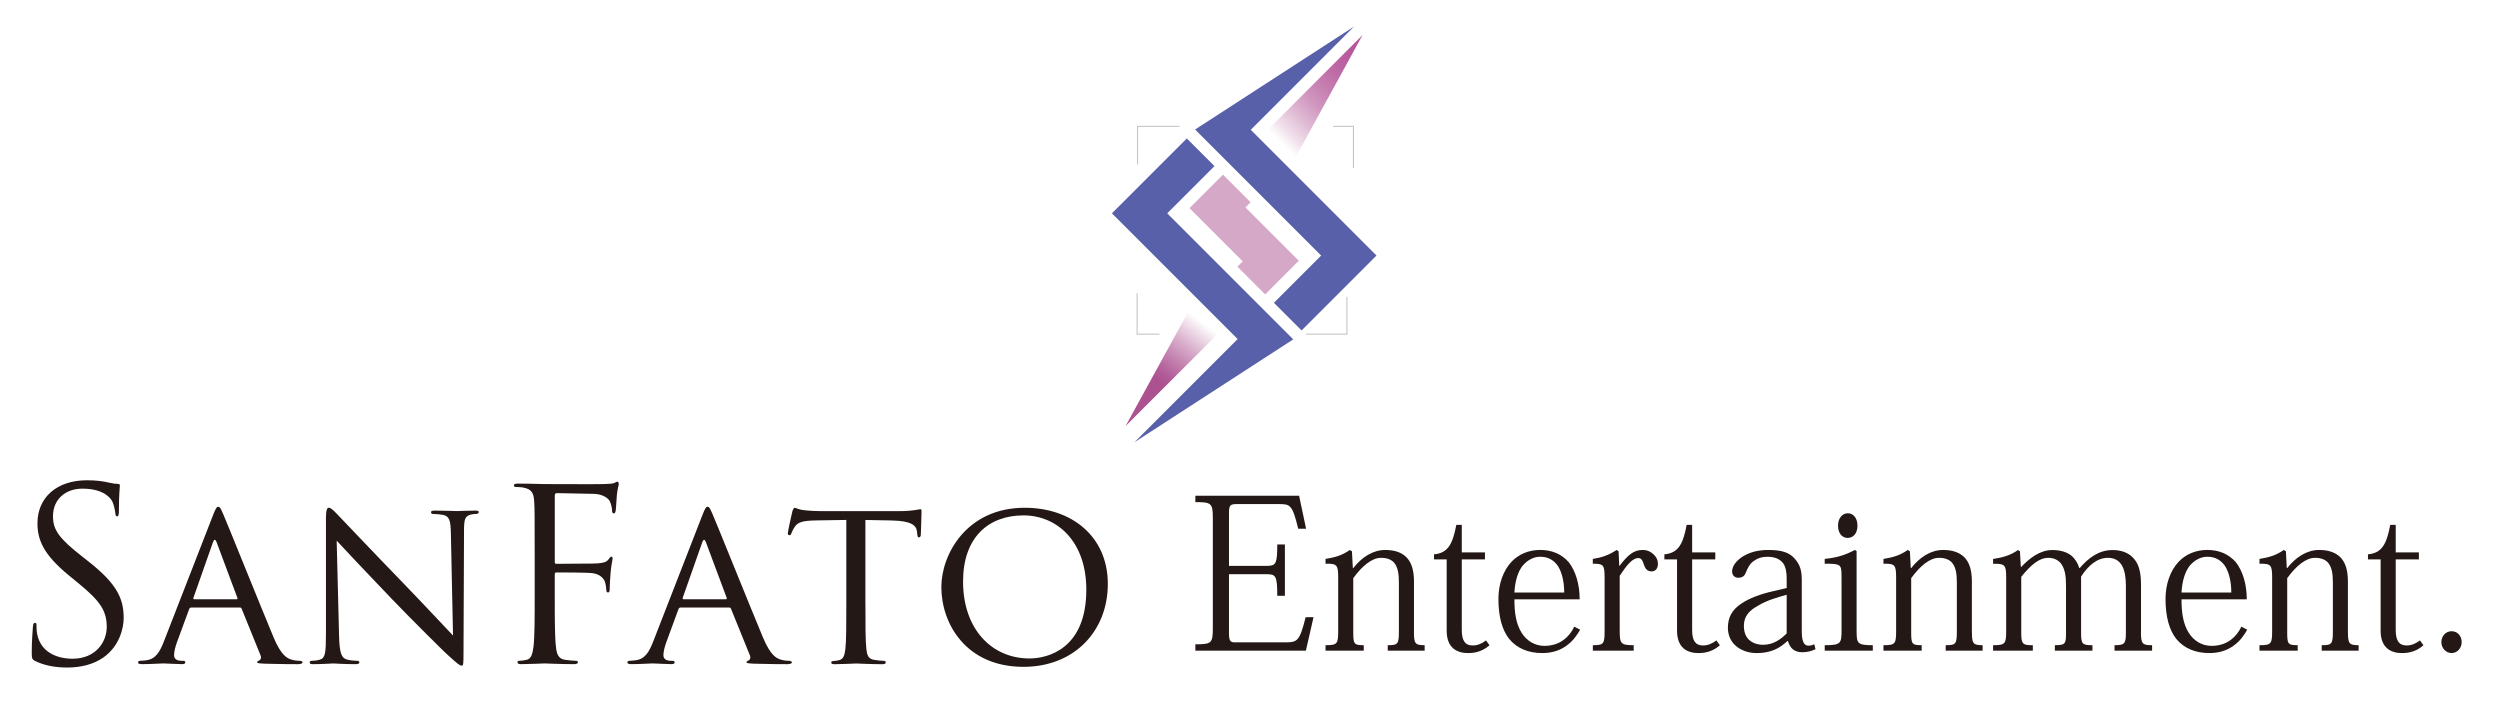 <?xml version="1.0" encoding="UTF-8"?>
<svg id="_レイヤー_1" data-name="レイヤー_1" xmlns="http://www.w3.org/2000/svg" xmlns:xlink="http://www.w3.org/1999/xlink" version="1.1" viewBox="0 0 760 219">
  <!-- Generator: Adobe Illustrator 29.3.1, SVG Export Plug-In . SVG Version: 2.1.0 Build 151)  -->
  <defs>
    <style>
      .st0 {
        fill: #5860a9;
      }

      .st1 {
        fill: #ad5291;
        opacity: .5;
      }

      .st2 {
        fill: none;
        stroke: #c0c1c1;
        stroke-miterlimit: 10;
        stroke-width: .31px;
      }

      .st3 {
        fill: #231815;
      }

      .st4 {
        fill: url(#_名称未設定グラデーション_46);
      }

      .st5 {
        fill: url(#_名称未設定グラデーション_52);
      }
    </style>
    <linearGradient id="_名称未設定グラデーション_52" data-name="名称未設定グラデーション 52" x1="365.66" y1="97.99" x2="352.24" y2="115.51" gradientUnits="userSpaceOnUse">
      <stop offset="0" stop-color="#ad5291" stop-opacity="0"/>
      <stop offset=".08" stop-color="#ad5291" stop-opacity=".1"/>
      <stop offset=".4" stop-color="#ad5291" stop-opacity=".48"/>
      <stop offset=".68" stop-color="#ad5291" stop-opacity=".76"/>
      <stop offset=".88" stop-color="#ad5291" stop-opacity=".94"/>
      <stop offset="1" stop-color="#ad5291"/>
    </linearGradient>
    <linearGradient id="_名称未設定グラデーション_46" data-name="名称未設定グラデーション 46" x1="389.62" y1="43.66" x2="418.43" y2="14.85" gradientUnits="userSpaceOnUse">
      <stop offset="0" stop-color="#ad5291" stop-opacity="0"/>
      <stop offset=".09" stop-color="#ae5292" stop-opacity=".17"/>
      <stop offset=".25" stop-color="#b15395" stop-opacity=".42"/>
      <stop offset=".4" stop-color="#b35497" stop-opacity=".63"/>
      <stop offset=".56" stop-color="#b45598" stop-opacity=".79"/>
      <stop offset=".71" stop-color="#b6559a" stop-opacity=".91"/>
      <stop offset=".86" stop-color="#b6559a" stop-opacity=".98"/>
      <stop offset="1" stop-color="#b7569b"/>
    </linearGradient>
  </defs>
  <polygon class="st5" points="342.16 129.54 362.18 93.03 370.43 101.28 342.16 129.54 342.16 129.54"/>
  <polyline class="st2" points="345.68 89.11 345.68 101.58 352.46 101.58"/>
  <polyline class="st2" points="397 101.58 409.47 101.58 409.47 90.24"/>
  <polyline class="st2" points="411.45 51.13 411.45 38.41 405.27 38.41"/>
  <polygon class="st4" points="414.22 10.65 393.82 47.87 385.41 39.46 414.22 10.65 414.22 10.65"/>
  <polygon class="st0" points="416.62 79.51 418.45 77.68 380.23 39.46 411.62 8.07 363.31 39.37 401.63 77.69 387.27 92.05 395.68 100.46 416.63 79.51 416.62 79.51"/>
  <polygon class="st0" points="339.84 63.03 338.02 64.85 376.24 103.07 344.85 134.46 393.15 103.17 354.84 64.85 369.2 50.49 360.79 42.08 339.84 63.03 339.84 63.03"/>
  <polygon class="st1" points="394.83 79.27 394.84 79.27 378.62 63.05 380.18 61.49 371.79 53.1 370.23 54.66 361.83 63.06 361.61 63.27 377.79 79.45 376.18 81.06 384.61 89.49 394.83 79.27 394.83 79.27"/>
  <polyline class="st2" points="358.54 38.41 345.82 38.41 345.82 49.97"/>
  <g>
    <path class="st3" d="M10.74,200.97c-1.02-.51-1.09-.8-1.09-2.76,0-3.63.29-6.53.36-7.7.07-.8.22-1.16.58-1.16.44,0,.51.22.51.8,0,.65,0,1.67.22,2.69,1.09,5.37,5.88,7.41,10.75,7.41,6.97,0,10.38-5.01,10.38-9.66,0-5.01-2.11-7.91-8.35-13.07l-3.27-2.69c-7.7-6.32-9.44-10.82-9.44-15.76,0-7.77,5.81-13.07,15.03-13.07,2.83,0,4.94.29,6.75.73,1.38.29,1.96.36,2.54.36s.73.15.73.51-.29,2.76-.29,7.7c0,1.16-.15,1.67-.51,1.67-.44,0-.51-.36-.58-.94-.07-.87-.51-2.83-.94-3.63s-2.4-3.85-9.08-3.85c-5.01,0-8.93,3.12-8.93,8.42,0,4.14,1.89,6.75,8.86,12.2l2.03,1.6c8.57,6.75,10.6,11.25,10.6,17.06,0,2.98-1.16,8.5-6.17,12.05-3.12,2.18-7.04,3.05-10.96,3.05-3.41,0-6.75-.51-9.73-1.96Z"/>
    <path class="st3" d="M64.82,156.46c.8-2.03,1.09-2.4,1.52-2.4.65,0,.87.87,1.52,2.25,1.16,2.61,11.4,28.1,15.32,37.47,2.32,5.52,4.07,6.32,5.45,6.75.94.29,1.89.36,2.54.36.36,0,.8.15.8.51s-.73.51-1.45.51c-.94,0-5.66,0-10.09-.15-1.23-.07-2.25-.07-2.25-.44,0-.29.15-.29.44-.44.36-.15,1.02-.65.58-1.67l-5.74-14.16c-.15-.29-.22-.36-.58-.36h-14.74c-.29,0-.51.15-.65.51l-3.63,9.87c-.58,1.52-.94,3.05-.94,4.14,0,1.23,1.09,1.67,2.18,1.67h.58c.51,0,.65.22.65.51,0,.36-.36.51-.94.51-1.52,0-5.01-.22-5.74-.22-.65,0-3.85.22-6.46.22-.8,0-1.23-.15-1.23-.51,0-.29.29-.51.58-.51.44,0,1.38-.07,1.89-.15,2.9-.36,4.14-2.54,5.37-5.66l15.03-38.63ZM71.94,182.17c.29,0,.29-.15.22-.44l-6.32-16.92c-.36-.94-.73-.94-1.09,0l-5.95,16.92c-.07.29,0,.44.22.44h12.92Z"/>
    <path class="st3" d="M103.08,193.49c.15,5.08.73,6.61,2.47,7.04,1.16.29,2.61.36,3.19.36.29,0,.51.22.51.51,0,.36-.44.51-1.16.51-3.63,0-6.17-.22-6.75-.22s-3.27.22-6.17.22c-.65,0-1.02-.07-1.02-.51,0-.29.22-.51.51-.51.51,0,1.67-.07,2.61-.36,1.6-.44,1.82-2.11,1.82-7.7v-35.36c0-2.47.36-3.12.87-3.12.73,0,1.82,1.23,2.47,1.89,1.02,1.02,10.31,10.89,20.19,21.06,6.32,6.53,13.14,13.87,15.1,15.9l-.65-30.93c-.07-3.99-.44-5.37-2.4-5.74-1.16-.22-2.61-.29-3.12-.29-.44,0-.51-.36-.51-.58,0-.36.51-.44,1.23-.44,2.9,0,5.95.15,6.68.15s2.83-.15,5.45-.15c.65,0,1.16.07,1.16.44,0,.22-.29.58-.73.58-.29,0-.8,0-1.52.15-2.11.44-2.25,1.67-2.25,5.37l-.15,36.16c0,4.07-.07,4.43-.51,4.43-.65,0-1.31-.51-4.86-3.78-.65-.58-9.87-9.66-16.63-16.7-7.41-7.77-14.59-15.32-16.56-17.5l.73,29.12Z"/>
    <path class="st3" d="M162.54,168.08c0-11.33,0-13.36-.15-15.68-.15-2.47-.73-3.63-3.12-4.14-.58-.15-1.82-.22-2.47-.22-.29,0-.58-.15-.58-.44,0-.44.36-.58,1.16-.58,1.67,0,3.63,0,5.23.07l2.98.07c1.45,0,16.19.07,17.86,0,1.38-.07,2.54-.07,3.19-.29.44-.15.73-.44,1.02-.44s.44.29.44.65c0,.51-.36,1.38-.58,3.41-.07.73-.22,3.92-.36,4.79-.07.36-.22.8-.58.8s-.51-.36-.51-.87c0-.58-.22-1.82-.65-2.76s-2.11-2.25-4.94-2.32l-11.18-.22c-.44,0-.65.22-.65.8v20.04c0,.44.07.65.51.65l9.29-.07c1.23,0,2.25,0,3.27-.07,1.74-.15,2.69-.36,3.34-1.31.29-.36.51-.73.8-.73s.36.22.36.58c0,.44-.36,1.67-.58,4.07-.15,1.45-.29,4.36-.29,4.86,0,.65,0,1.38-.51,1.38-.36,0-.51-.29-.51-.65-.07-.73-.15-1.74-.44-2.61-.36-1.02-1.52-2.32-3.78-2.61-1.82-.22-9.73-.22-10.96-.22-.36,0-.51.15-.51.65v6.17c0,6.97,0,12.71.36,15.76.22,2.11.65,3.7,2.83,3.99,1.02.15,2.61.29,3.27.29.44,0,.58.22.58.44,0,.36-.36.58-1.16.58-3.99,0-8.57-.22-8.93-.22s-4.94.22-7.12.22c-.8,0-1.16-.15-1.16-.58,0-.22.15-.44.58-.44.65,0,1.52-.15,2.18-.29,1.45-.29,1.82-1.89,2.11-3.99.36-3.05.36-8.79.36-15.76v-12.78Z"/>
    <path class="st3" d="M213.58,156.46c.8-2.03,1.09-2.4,1.52-2.4.65,0,.87.87,1.52,2.25,1.16,2.61,11.4,28.1,15.32,37.47,2.32,5.52,4.07,6.32,5.45,6.75.94.29,1.89.36,2.54.36.36,0,.8.15.8.51s-.73.51-1.45.51c-.94,0-5.66,0-10.09-.15-1.23-.07-2.25-.07-2.25-.44,0-.29.15-.29.44-.44.36-.15,1.02-.65.58-1.67l-5.74-14.16c-.15-.29-.22-.36-.58-.36h-14.74c-.29,0-.51.15-.65.51l-3.63,9.87c-.58,1.52-.94,3.05-.94,4.14,0,1.23,1.09,1.67,2.18,1.67h.58c.51,0,.65.22.65.51,0,.36-.36.51-.94.51-1.52,0-5.01-.22-5.74-.22-.65,0-3.85.22-6.46.22-.8,0-1.23-.15-1.23-.51,0-.29.29-.51.58-.51.44,0,1.38-.07,1.89-.15,2.9-.36,4.14-2.54,5.37-5.66l15.03-38.63ZM220.69,182.17c.29,0,.29-.15.22-.44l-6.32-16.92c-.36-.94-.73-.94-1.09,0l-5.95,16.92c-.07.29,0,.44.22.44h12.92Z"/>
    <path class="st3" d="M263.09,183.98c0,5.95,0,10.82.29,13.36.22,1.82.51,2.98,2.47,3.27.87.15,2.32.29,2.9.29.44,0,.51.29.51.51,0,.29-.29.51-1.02.51-3.49,0-7.55-.22-7.91-.22-.29,0-4.72.22-6.61.22-.73,0-1.02-.15-1.02-.51,0-.22.15-.44.51-.44.58,0,1.31-.15,1.89-.29,1.31-.29,1.67-1.52,1.89-3.34.29-2.54.29-7.41.29-13.36v-25.92l-9.22.15c-3.99.07-5.52.51-6.46,1.96-.73,1.09-.8,1.52-1.02,1.96-.15.51-.36.58-.65.58-.15,0-.44-.15-.44-.51,0-.65,1.23-6.17,1.38-6.68.07-.36.44-1.16.65-1.16.44,0,1.09.51,2.83.73,1.82.22,4.28.29,5.01.29h24.11c2.11,0,3.56-.15,4.57-.29.94-.15,1.52-.29,1.82-.29s.29.36.29.73c0,1.89-.22,6.32-.22,7.04,0,.51-.29.8-.58.8s-.44-.22-.51-1.09l-.07-.65c-.22-1.89-1.6-3.27-7.7-3.41l-7.99-.15v25.92Z"/>
    <path class="st3" d="M311.51,154.36c14.38,0,25.27,8.79,25.27,23.16s-10.24,25.2-25.63,25.2c-17.5,0-24.98-13.14-24.98-24.25,0-9.95,7.7-24.11,25.34-24.11ZM312.96,200.17c5.74,0,17.28-3.05,17.28-20.91,0-14.81-9-22.58-19.1-22.58-10.67,0-18.37,6.68-18.37,20.11,0,14.38,8.64,23.38,20.19,23.38Z"/>
  </g>
  <g>
    <path class="st3" d="M363.39,197.8v-1.93c4.91,0,5.31-.33,5.31-4.91v-33.4c0-4.58-.4-4.92-5.31-4.92v-1.93h31.54l2.12,10.03h-2.39c-1.79-7.37-2.46-7.5-5.91-7.5h-12.75c-2.19,0-2.39.4-2.39,3.12v15.67h11.36c2.92,0,3.32-.53,3.32-6.51h2.32v15.61h-2.32c0-6.18-.47-6.57-3.32-6.57h-11.36v17.93c0,2.52.53,2.79,1.86,2.79h15.14c3.85,0,4.45-.33,6.31-7.64h2.39l-2.32,10.16h-33.6Z"/>
    <path class="st3" d="M429.84,191.89c0,3.72.26,4.25,3.25,4.25v1.66h-11.22v-1.66c3.19,0,3.39-.4,3.39-4.38v-14.81c0-2.59-.33-4.71-1.59-6.04-.86-.86-2.06-1.33-3.85-1.33-2.79,0-5.78,2.52-8.43,6.18v16c0,3.98.07,4.38,3.19,4.38v1.66h-11.62v-1.66c3.58,0,3.85-.4,3.85-4.38v-16.14c0-3.85-.33-4.32-3.85-4.25v-1.46c2.92-.47,5.18-1.13,7.37-2.72l.66.4.27,5.11h.13c2.66-3.39,6.04-5.51,9.7-5.51,2.85,0,4.91.73,6.37,2.12,1.52,1.46,2.39,3.85,2.39,7.37v15.2Z"/>
    <path class="st3" d="M435.95,168.52c4.18-.4,5.64-2.99,6.77-8.96h1.66v8.37h7.04v2.12h-7.04v21.45c0,3.12.93,4.72,3.25,4.72,1.53,0,2.79-.53,4.12-1.53l1.06,1.46c-1.73,1.53-3.79,2.39-6.51,2.39-3.39,0-6.51-1.59-6.51-6.77v-21.72h-3.85v-1.53Z"/>
    <path class="st3" d="M460.38,182.2c0,3.99.46,7.37,2.19,10.16,1.53,2.46,4.05,3.98,6.91,3.98,2.12,0,4.12-.53,5.84-1.79,1.33-1,2.46-2.32,3.25-4.05l1.79.93c-1,1.73-2.19,3.45-4.05,4.78-1.86,1.39-4.25,2.32-7.44,2.32-4.12,0-7.64-1.33-10.1-4.32-2.06-2.65-3.25-6.57-3.25-12.15,0-4.52,1.46-8.63,4.05-11.36,2.12-2.19,5.11-3.52,8.63-3.52s6.44,1.19,8.7,3.72c2.06,2.66,3.32,6.64,3.32,11.29h-19.85ZM475.52,180.14c0-2.99-.6-6.04-1.93-8.1-1.19-1.66-2.79-2.79-5.38-2.79-1.86,0-3.85.93-5.38,2.79-1.33,1.73-2.26,4.45-2.45,8.1h15.14Z"/>
    <path class="st3" d="M487.79,175.49c0-3.79-.33-4.12-3.58-4.12v-1.46c2.66-.4,4.85-1.13,7.24-2.72l.6.4.2,4.45h.07c2.59-3.39,4.38-4.85,7.04-4.85,1.46,0,2.46.53,3.32,1.33.86.8,1.33,1.73,1.33,2.86,0,1.46-.73,2.32-1.93,2.32-1,0-1.79-.46-2.26-1.86-.53-1.66-.93-2.19-1.79-2.19-1.73,0-3.45,2.06-5.64,5.38v16.73c0,3.92.33,4.38,4.25,4.38v1.66h-12.42v-1.66c3.32,0,3.58-.4,3.58-4.38v-16.27Z"/>
    <path class="st3" d="M505.98,168.52c4.18-.4,5.64-2.99,6.77-8.96h1.66v8.37h7.04v2.12h-7.04v21.45c0,3.12.93,4.72,3.25,4.72,1.53,0,2.79-.53,4.12-1.53l1.06,1.46c-1.73,1.53-3.79,2.39-6.51,2.39-3.39,0-6.51-1.59-6.51-6.77v-21.72h-3.85v-1.53Z"/>
    <path class="st3" d="M547.74,191.96c0,2.99.67,4.32,1.99,4.32.66,0,1.26-.13,1.79-.46l.4,1.53c-1.13.53-2.32.93-4.05.93-2.32,0-3.72-1.19-4.32-3.39h-.2c-2.26,2.12-4.92,3.65-9.3,3.65-2.12,0-4.38-.6-6.11-1.99-1.59-1.26-2.66-3.19-2.66-5.71,0-3.06,1.19-5.44,4.12-7.37,2.26-1.53,5.58-2.86,9.83-3.79l3.92-.93v-2.85c0-1.53-.2-3.52-1.06-4.65-1-1.33-2.59-1.99-4.78-1.99-1.99,0-3.32.6-4.51,1.53-.86.67-1.46,1.79-2.06,3.25-.33.93-.93,1.59-2.32,1.59-1.26,0-1.86-.93-1.86-1.93,0-1.59,1.33-3.39,3.45-4.65,1.72-1,4.05-1.86,7.57-1.86,3.98,0,6.31.73,7.97,2.59,1.73,1.93,2.19,3.72,2.19,6.64v15.54ZM543.16,180.8c-2.86.8-6.11,1.73-8.57,3.25-2.59,1.39-4.45,3.12-4.45,6.18,0,1.73.47,3.19,1.46,4.18,1,.93,2.39,1.6,4.38,1.6,3.25,0,5.51-1.79,7.17-3.45v-11.75Z"/>
    <path class="st3" d="M559.82,175.42c0-3.92-.13-4.05-5.11-4.05v-1.46c3.92-.4,6.24-1.2,9.17-2.72l.53.33v24.24c0,3.85.2,4.38,4.92,4.38v1.66h-14.61v-1.66c4.85,0,5.11-.53,5.11-4.38v-16.34ZM561.75,156.03c1.59,0,2.92,1.39,2.92,3.78s-1.33,3.72-2.99,3.72-2.92-1.4-2.92-3.72,1.33-3.78,2.99-3.78Z"/>
    <path class="st3" d="M599.46,191.89c0,3.72.27,4.25,3.25,4.25v1.66h-11.22v-1.66c3.19,0,3.39-.4,3.39-4.38v-14.81c0-2.59-.33-4.71-1.6-6.04-.86-.86-2.06-1.33-3.85-1.33-2.79,0-5.77,2.52-8.43,6.18v16c0,3.98.07,4.38,3.19,4.38v1.66h-11.62v-1.66c3.59,0,3.85-.4,3.85-4.38v-16.14c0-3.85-.33-4.32-3.85-4.25v-1.46c2.92-.47,5.18-1.13,7.37-2.72l.67.4.26,5.11h.13c2.66-3.39,6.04-5.51,9.69-5.51,2.86,0,4.91.73,6.37,2.12,1.53,1.46,2.39,3.85,2.39,7.37v15.2Z"/>
    <path class="st3" d="M650.85,192.09c0,3.65.4,4.05,3.39,4.05v1.66h-11.42v-1.66c3.06,0,3.45-.46,3.45-3.72v-14.34c0-2.52-.33-4.58-1.13-6.04-.86-1.6-2.32-2.46-4.32-2.46-3.32,0-6.04,2.39-8.17,5.71v16.8c0,3.72.27,4.05,3.45,4.05v1.66h-11.42v-1.66c3.19,0,3.39-.4,3.39-3.72v-14.21c0-2.99-.27-4.85-1.26-6.51-.8-1.26-2.19-2.12-4.12-2.12-2.72,0-5.25,2.06-8.23,5.78v16.67c0,3.72.27,4.12,3.52,4.12v1.66h-12.08v-1.66c3.72,0,3.98-.46,3.98-4.38v-16.2c0-3.79-.33-4.25-3.98-4.18v-1.46c3.06-.47,5.31-1.13,7.57-2.72l.6.4.27,4.78h.07c2.52-2.65,5.71-5.18,9.5-5.18,2.72,0,4.58.73,5.91,1.79,1.06,1,1.86,2.19,2.26,3.65h.2c2.52-2.92,5.65-5.44,9.96-5.44,2.32,0,4.71.66,6.31,2.45,1.52,1.6,2.32,3.99,2.32,8.04v14.41Z"/>
    <path class="st3" d="M663.18,182.2c0,3.99.46,7.37,2.19,10.16,1.53,2.46,4.05,3.98,6.91,3.98,2.12,0,4.12-.53,5.84-1.79,1.33-1,2.46-2.32,3.25-4.05l1.79.93c-1,1.73-2.19,3.45-4.05,4.78-1.86,1.39-4.25,2.32-7.44,2.32-4.12,0-7.64-1.33-10.1-4.32-2.06-2.65-3.25-6.57-3.25-12.15,0-4.52,1.46-8.63,4.05-11.36,2.12-2.19,5.11-3.52,8.63-3.52s6.44,1.19,8.7,3.72c2.06,2.66,3.32,6.64,3.32,11.29h-19.85ZM678.32,180.14c0-2.99-.6-6.04-1.93-8.1-1.19-1.66-2.79-2.79-5.38-2.79-1.86,0-3.85.93-5.38,2.79-1.33,1.73-2.26,4.45-2.45,8.1h15.14Z"/>
    <path class="st3" d="M713.77,191.89c0,3.72.27,4.25,3.25,4.25v1.66h-11.22v-1.66c3.19,0,3.39-.4,3.39-4.38v-14.81c0-2.59-.33-4.71-1.6-6.04-.86-.86-2.06-1.33-3.85-1.33-2.79,0-5.77,2.52-8.43,6.18v16c0,3.98.07,4.38,3.19,4.38v1.66h-11.62v-1.66c3.59,0,3.85-.4,3.85-4.38v-16.14c0-3.85-.33-4.32-3.85-4.25v-1.46c2.92-.47,5.18-1.13,7.37-2.72l.67.4.26,5.11h.13c2.66-3.39,6.04-5.51,9.69-5.51,2.86,0,4.91.73,6.37,2.12,1.53,1.46,2.39,3.85,2.39,7.37v15.2Z"/>
    <path class="st3" d="M719.87,168.52c4.18-.4,5.64-2.99,6.77-8.96h1.66v8.37h7.04v2.12h-7.04v21.45c0,3.12.93,4.72,3.25,4.72,1.53,0,2.79-.53,4.12-1.53l1.06,1.46c-1.72,1.53-3.78,2.39-6.51,2.39-3.39,0-6.51-1.59-6.51-6.77v-21.72h-3.85v-1.53Z"/>
    <path class="st3" d="M748.35,195.21c0,1.73-1.26,3.32-3.06,3.32s-3.12-1.59-3.12-3.32,1.26-3.32,3.12-3.32,3.06,1.53,3.06,3.32Z"/>
  </g>
</svg>